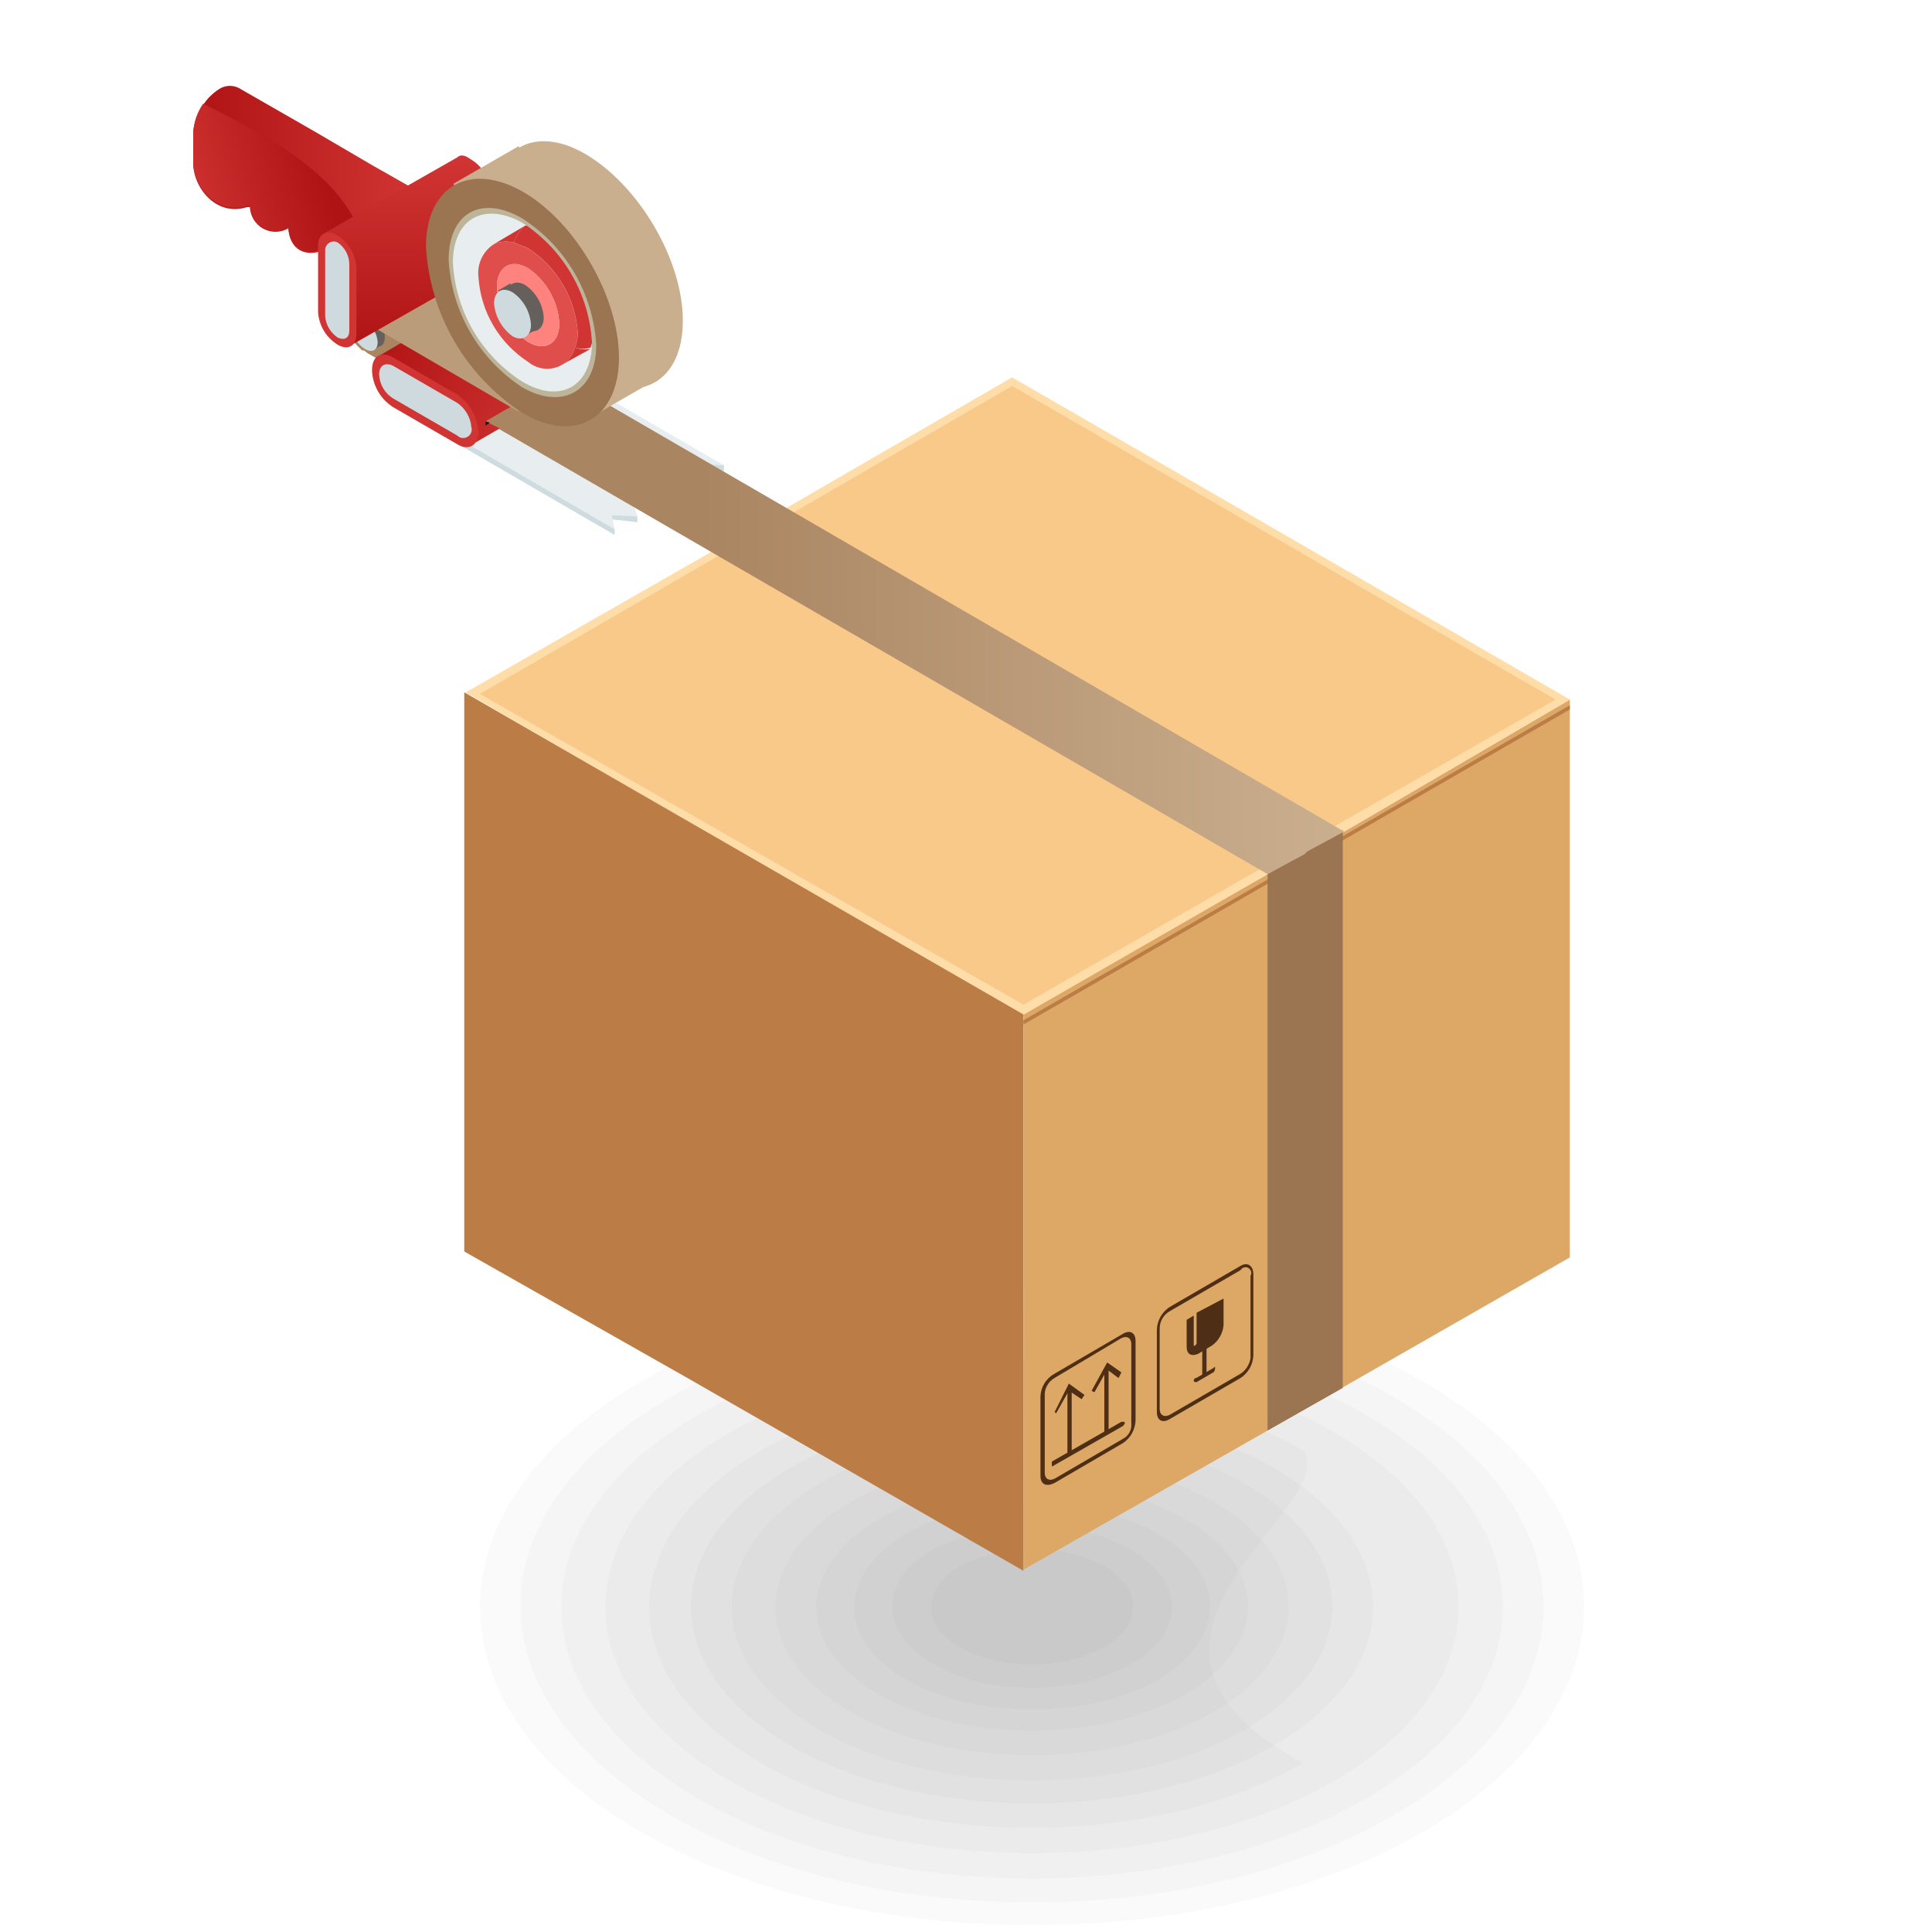 <svg width="90" height="90" viewBox="0 0 90 90" fill="none" xmlns="http://www.w3.org/2000/svg">
<mask id="mask0_206_3726" style="mask-type:alpha" maskUnits="userSpaceOnUse" x="0" y="0" width="90" height="90">
<rect width="90" height="90" fill="#D9D9D9"/>
</mask>
<g mask="url(#mask0_206_3726)">
<path opacity="0.02" d="M66.262 85.359C56.226 91.123 39.928 91.123 29.892 85.359C19.855 79.595 19.855 70.155 29.892 64.341C39.928 58.528 56.226 58.578 66.262 64.341C76.299 70.105 76.299 79.546 66.262 85.359Z" fill="#00112B"/>
<path opacity="0.02" d="M64.921 84.559C55.629 89.975 40.525 89.975 31.233 84.559C21.942 79.144 21.892 70.498 31.233 65.082C40.574 59.666 55.629 59.716 64.921 65.082C74.212 70.448 74.262 79.193 64.921 84.559Z" fill="#00112B"/>
<path opacity="0.02" d="M63.579 83.817C55.033 88.736 41.121 88.736 32.575 83.817C24.029 78.898 23.979 70.848 32.575 65.88C41.17 60.911 55.033 60.961 63.579 65.88C72.125 70.799 72.175 78.848 63.579 83.817Z" fill="#00112B"/>
<path opacity="0.02" d="M62.139 82.969C54.388 87.44 41.767 87.44 34.016 82.969C26.265 78.497 26.265 71.193 34.016 66.721C41.767 62.249 54.388 62.249 62.139 66.721C69.89 71.193 69.89 78.497 62.139 82.969Z" fill="#00112B"/>
<path opacity="0.02" d="M60.698 82.131C53.742 86.156 42.413 86.156 35.457 82.131C28.501 78.107 28.501 71.598 35.457 67.573C42.413 63.548 53.742 63.548 60.698 67.573C62.635 70.207 49.965 76.318 60.698 82.131Z" fill="#00112B"/>
<path opacity="0.02" d="M59.306 81.331C53.096 84.908 43.059 84.908 36.848 81.331C30.637 77.754 30.637 71.94 36.848 68.363C43.059 64.785 53.096 64.785 59.306 68.363C65.517 71.94 65.517 77.754 59.306 81.331Z" fill="#00112B"/>
<path opacity="0.02" d="M57.965 80.586C52.499 83.716 43.655 83.716 38.19 80.586C32.724 77.456 32.724 72.288 38.19 69.109C43.655 65.929 52.499 65.978 57.965 69.109C63.43 72.239 63.43 77.406 57.965 80.586Z" fill="#00112B"/>
<path opacity="0.02" d="M56.524 79.749C51.853 82.432 44.301 82.432 39.63 79.749C34.96 77.066 34.96 72.693 39.63 69.961C44.301 67.228 51.853 67.278 56.524 69.961C61.194 72.644 61.194 77.016 56.524 79.749Z" fill="#00112B"/>
<path opacity="0.02" d="M55.183 78.949C51.257 81.184 44.898 81.184 40.972 78.949C37.047 76.713 37.047 73.036 40.972 70.75C44.898 68.465 51.257 68.514 55.183 70.75C59.108 72.986 59.108 76.663 55.183 78.949Z" fill="#00112B"/>
<path opacity="0.02" d="M53.94 78.251C50.711 80.09 45.444 80.09 42.214 78.251C38.985 76.413 38.985 73.332 42.214 71.444C45.444 69.556 50.711 69.606 53.94 71.444C57.17 73.283 57.17 76.363 53.94 78.251Z" fill="#00112B"/>
<path opacity="0.02" d="M52.698 77.51C50.164 79 45.99 79 43.456 77.51C40.922 76.019 40.922 73.634 43.456 72.193C45.99 70.752 50.164 70.703 52.698 72.193C55.232 73.684 55.232 76.069 52.698 77.51Z" fill="#00112B"/>
<path opacity="0.02" d="M51.406 76.759C50.373 77.275 49.233 77.544 48.077 77.544C46.922 77.544 45.782 77.275 44.748 76.759C42.91 75.716 42.91 73.977 44.748 72.933C45.782 72.417 46.922 72.148 48.077 72.148C49.233 72.148 50.373 72.417 51.406 72.933C53.245 73.977 53.245 75.716 51.406 76.759Z" fill="#00112B"/>
<path d="M47.147 17.578L36.635 23.66L34.916 24.652L34.718 24.785L33.131 25.71L21.693 32.255L32.007 38.272L36.503 40.85L47.676 47.329L59.047 40.718L60.766 39.792L60.898 39.66L62.617 38.734L73.129 32.586L47.147 17.578Z" fill="#FFDDA8"/>
<path d="M47.676 47.258V73.174L36.503 66.761L32.007 64.183L21.627 58.299V32.25L47.676 47.258Z" fill="#BC7C46"/>
<path d="M62.617 38.742L60.898 39.734H60.7L59.047 40.726L47.676 47.271V73.121L59.047 66.642L62.617 64.593L73.129 58.576V32.594L62.617 38.742Z" fill="#DDA866"/>
<path d="M49.923 67.698L49.725 67.764V64.788L49.923 64.656V67.698Z" fill="#4F2E16"/>
<path d="M50.519 64.982L50.386 65.18L49.791 64.784L49.197 65.841L49.13 65.775L49.791 64.453L50.519 64.982Z" fill="#4F2E16"/>
<path d="M51.643 66.698L51.444 66.764V63.722L51.643 63.656V66.698Z" fill="#4F2E16"/>
<path d="M52.238 63.931L52.106 64.196L51.577 63.799L50.982 64.857L50.85 64.791L51.577 63.469L52.238 63.931Z" fill="#4F2E16"/>
<path d="M52.304 66.433L49.064 68.284C48.998 68.35 48.998 68.284 48.998 68.218V68.086L52.238 66.234H52.37C52.436 66.3 52.37 66.367 52.304 66.433Z" fill="#4F2E16"/>
<path d="M52.304 67.229L49.13 69.08C48.734 69.278 48.469 69.146 48.469 68.749V65.047C48.478 64.828 48.543 64.616 48.659 64.43C48.775 64.245 48.938 64.093 49.13 63.989L52.304 62.138C52.634 61.94 52.899 62.072 52.899 62.469V66.171C52.891 66.382 52.833 66.588 52.73 66.772C52.626 66.956 52.48 67.113 52.304 67.229ZM49.13 64.188C49 64.262 48.89 64.367 48.809 64.494C48.728 64.621 48.68 64.765 48.668 64.915V68.617C48.668 68.882 48.866 69.014 49.13 68.882L52.304 67.03C52.436 66.964 52.545 66.859 52.616 66.729C52.687 66.599 52.716 66.45 52.7 66.303V62.601C52.7 62.336 52.502 62.204 52.238 62.336L49.13 64.188Z" fill="#4F2E16"/>
<path d="M57.791 64.191L54.486 66.109C54.155 66.307 53.891 66.175 53.891 65.778V61.944C53.898 61.733 53.956 61.526 54.06 61.342C54.163 61.158 54.309 61.002 54.486 60.886L57.791 58.968C58.122 58.77 58.386 58.968 58.386 59.365V63.134C58.379 63.345 58.321 63.551 58.217 63.735C58.114 63.919 57.968 64.075 57.791 64.191ZM54.486 61.084C54.346 61.165 54.23 61.28 54.149 61.419C54.068 61.558 54.024 61.716 54.023 61.877V65.646C54.023 65.91 54.221 66.043 54.486 65.91L57.791 63.993C57.915 63.911 58.02 63.804 58.1 63.679C58.18 63.553 58.232 63.413 58.254 63.266V59.431C58.289 59.37 58.298 59.297 58.28 59.229C58.261 59.161 58.216 59.103 58.155 59.068C58.094 59.032 58.021 59.023 57.953 59.042C57.884 59.06 57.826 59.105 57.791 59.167L54.486 61.084Z" fill="#4F2E16"/>
<path d="M56.139 64.128C56.072 64.194 56.006 64.128 56.006 64.062V61.351C56.006 61.316 56.02 61.282 56.045 61.258C56.07 61.233 56.103 61.219 56.139 61.219H56.205V63.929C56.205 64.062 56.205 64.128 56.139 64.128Z" fill="#4F2E16"/>
<path d="M56.535 63.92L55.742 64.383C55.676 64.383 55.61 64.383 55.61 64.317C55.61 64.281 55.624 64.248 55.649 64.223C55.673 64.198 55.707 64.184 55.742 64.184L56.535 63.721C56.602 63.655 56.602 63.655 56.602 63.721C56.605 63.757 56.6 63.793 56.589 63.827C56.578 63.861 56.559 63.893 56.535 63.92Z" fill="#4F2E16"/>
<path d="M56.998 60.492V61.748C56.979 61.931 56.922 62.107 56.831 62.267C56.74 62.426 56.616 62.565 56.469 62.674L55.808 63.071C55.477 63.203 55.279 63.071 55.279 62.74V61.484L55.609 61.285V62.608C55.609 62.674 55.609 62.74 55.675 62.674C55.742 62.608 55.742 62.608 55.742 62.542V61.153L56.998 60.492Z" fill="#4F2E16"/>
<path d="M47.147 17.977L22.355 32.323L47.676 46.802L72.468 32.588L47.147 17.977Z" fill="#F9C98A"/>
<path d="M73.129 32.852V33.05L47.676 47.727V47.529L73.129 32.852Z" fill="#BC7C46"/>
<path d="M60.899 39.664L60.7 39.796L34.718 24.722L34.85 24.656L60.899 39.664Z" fill="#BC7C46"/>
<path d="M60.832 39.656V40.119H60.7V39.788L60.832 39.656Z" fill="#BC7C46"/>
<path d="M62.551 38.672V64.654L59.047 66.638V40.721L62.551 38.672Z" fill="#9B7451"/>
<path d="M28.503 24.194L29.693 24.326V24.062L29.495 23.599L29.627 23.665L30.685 23.732V23.467L30.553 23.07L31.743 23.137V22.872L31.544 22.541V22.475H32.007L32.734 22.541V22.277L32.602 21.88L33.726 21.947V21.682L25.065 16.922L24.536 17.252L19.975 19.633V19.897L28.635 24.922V24.657L28.503 24.194Z" fill="#CEDCE0"/>
<path d="M28.503 23.995L29.693 24.061L29.561 23.664L29.495 23.4H29.627L30.685 23.466L30.553 22.805L31.743 22.871L31.544 22.276V22.21H32.007L32.734 22.276L32.602 21.615L33.726 21.681L25.065 16.656L24.536 16.987L20.437 19.367L19.975 19.631L28.635 24.656L28.503 23.995Z" fill="#E8EDEF"/>
<path d="M19.38 8.854L17.859 13.085H17.661L17.066 12.755L15.149 11.631C14.223 12.027 13.496 11.631 13.43 10.639C13.252 10.742 13.05 10.797 12.844 10.799C12.638 10.8 12.436 10.749 12.256 10.649C12.076 10.549 11.925 10.404 11.818 10.229C11.711 10.053 11.651 9.853 11.645 9.647H11.512C10.058 10.11 9 8.722 9 7.598V6.209C9.033 5.735 9.192 5.278 9.463 4.887C9.652 4.597 9.9 4.349 10.19 4.16C10.325 4.068 10.481 4.014 10.644 4.002C10.806 3.991 10.969 4.022 11.116 4.094L14.686 6.143L17.396 7.73L19.38 8.854Z" fill="url(#paint0_linear_206_3726)"/>
<path d="M18.586 13.021C18.935 12.785 19.224 12.471 19.431 12.104C19.638 11.737 19.756 11.326 19.776 10.906V9.716C19.776 8.922 19.247 8.592 18.586 8.988C18.242 9.214 17.955 9.517 17.749 9.872C17.542 10.228 17.421 10.627 17.396 11.038V12.294C17.396 13.087 17.925 13.352 18.586 13.021Z" fill="#5D8943"/>
<path d="M17.066 12.696L15.149 11.572C14.223 11.968 13.496 11.572 13.43 10.58C13.252 10.683 13.05 10.738 12.844 10.74C12.638 10.742 12.436 10.69 12.256 10.59C12.076 10.49 11.925 10.345 11.818 10.17C11.711 9.994 11.651 9.794 11.645 9.588H11.512C10.058 10.051 9 8.663 9 7.539V6.15C9.033 5.676 9.192 5.219 9.463 4.828C12.041 6.15 17.264 8.53 17.066 12.696Z" fill="url(#paint1_linear_206_3726)"/>
<path d="M17.66 15.994C17.66 16.325 17.462 16.523 17.131 16.457L16.999 16.325H16.867L16.602 16.061C16.426 15.834 16.333 15.554 16.338 15.267C16.338 14.804 16.602 14.672 16.999 14.87C17.157 14.959 17.293 15.082 17.396 15.231C17.499 15.38 17.567 15.551 17.594 15.73C17.642 15.809 17.665 15.902 17.66 15.994Z" fill="url(#paint2_linear_206_3726)"/>
<path d="M62.617 38.736L60.898 39.662L60.766 39.794L59.047 40.72L33.131 25.712L22.751 19.696L17.131 16.456L16.867 16.258L16.602 15.993L17.594 15.663C18.718 15.266 20.239 14.671 20.9 14.539L36.635 23.663L62.617 38.736Z" fill="url(#paint3_linear_206_3726)"/>
<path d="M29.23 16.123C29.23 16.454 29.098 16.652 28.9 16.718L27.578 17.512L25.925 17.71L22.619 19.627L23.28 19.958L22.024 20.685L17.528 16.652L24.536 12.553C24.656 12.514 24.782 12.5 24.907 12.512C25.032 12.523 25.153 12.56 25.264 12.619L28.239 14.405C28.532 14.588 28.776 14.841 28.948 15.14C29.121 15.44 29.218 15.778 29.23 16.123Z" fill="url(#paint4_linear_206_3726)"/>
<path d="M22.619 19.625V19.823L22.817 19.691L22.619 19.625Z" fill="#28100E"/>
<path d="M16.924 14.691L16.523 14.922L17.336 16.33L17.737 16.099L16.924 14.691Z" fill="#65605C"/>
<path d="M16.801 15.062C16.801 14.666 17.065 14.533 17.396 14.732C17.568 14.831 17.709 14.976 17.803 15.152C17.896 15.327 17.939 15.525 17.925 15.723C17.925 16.054 17.726 16.252 17.396 16.054C17.228 15.945 17.087 15.799 16.984 15.627C16.881 15.455 16.818 15.262 16.801 15.062Z" fill="#65605C"/>
<path d="M16.404 15.265C16.404 14.869 16.669 14.736 16.999 14.935C17.167 15.044 17.308 15.19 17.411 15.362C17.514 15.534 17.577 15.727 17.594 15.927C17.594 16.323 17.33 16.456 16.999 16.257C16.828 16.152 16.684 16.006 16.581 15.834C16.477 15.661 16.417 15.466 16.404 15.265Z" fill="#CEDADD"/>
<path d="M28.371 17.514L20.107 12.688L16.537 14.737L24.14 19.167C25.518 18.538 26.931 17.986 28.371 17.514Z" fill="#BA9C7B"/>
<path d="M21.892 7.4C21.628 7.202 21.429 7.202 21.297 7.334L15.148 10.838L16.272 16.127L22.553 12.557C22.716 12.401 22.811 12.188 22.818 11.962V8.921C22.81 8.609 22.72 8.304 22.558 8.037C22.395 7.77 22.166 7.551 21.892 7.4Z" fill="url(#paint5_linear_206_3726)"/>
<path d="M15.743 16.065C15.477 15.905 15.254 15.683 15.093 15.418C14.932 15.153 14.837 14.853 14.817 14.544V11.437C14.817 10.908 15.214 10.643 15.743 10.974C15.996 11.141 16.206 11.366 16.356 11.631C16.505 11.895 16.59 12.191 16.602 12.495V15.536C16.602 16.131 16.206 16.329 15.743 16.065Z" fill="#D03433"/>
<path d="M16.272 15.402C16.272 15.733 16.074 15.865 15.743 15.733C15.576 15.623 15.435 15.477 15.332 15.306C15.229 15.134 15.166 14.941 15.148 14.741V11.634C15.151 11.565 15.171 11.498 15.206 11.44C15.242 11.382 15.292 11.333 15.352 11.3C15.412 11.267 15.48 11.249 15.548 11.25C15.617 11.251 15.684 11.269 15.743 11.303C15.903 11.416 16.033 11.565 16.125 11.737C16.217 11.909 16.267 12.1 16.272 12.295V15.402Z" fill="#CEDADD"/>
<path d="M24.155 6.811L21.12 8.562L27.431 19.493L30.465 17.741L24.155 6.811Z" fill="#CAAF8F"/>
<path d="M22.883 9.779C22.883 6.936 24.867 5.746 27.313 7.201C29.759 8.655 31.809 12.093 31.809 14.936C31.809 17.779 29.825 18.902 27.313 17.514C26.022 16.66 24.949 15.515 24.18 14.172C23.411 12.829 22.967 11.325 22.883 9.779Z" fill="#CAAF8F"/>
<path d="M19.842 11.5C19.842 8.657 21.892 7.533 24.338 8.922C26.784 10.31 28.834 13.814 28.834 16.657C28.834 19.5 26.784 20.69 24.338 19.235C23.035 18.388 21.949 17.247 21.168 15.903C20.387 14.56 19.933 13.051 19.842 11.5Z" fill="#9B7451"/>
<path d="M20.9 12.099C20.9 9.917 22.421 9.057 24.338 10.181C25.333 10.823 26.163 11.69 26.76 12.713C27.357 13.735 27.705 14.884 27.776 16.066C27.776 18.247 26.189 19.107 24.338 18.049C23.338 17.397 22.506 16.518 21.908 15.484C21.311 14.451 20.965 13.291 20.9 12.099Z" fill="#BCB599"/>
<path d="M21.098 12.23C21.098 10.18 22.553 9.387 24.338 10.378C25.274 10.986 26.055 11.805 26.618 12.77C27.18 13.734 27.509 14.817 27.577 15.932C27.577 17.981 26.123 18.841 24.338 17.783C23.394 17.183 22.607 16.366 22.044 15.4C21.48 14.434 21.156 13.347 21.098 12.23Z" fill="#E8EDEF"/>
<path d="M23.942 11.301C24.036 10.991 24.22 10.715 24.471 10.508L23.016 11.367C23.309 11.245 23.634 11.222 23.942 11.301Z" fill="#D03433"/>
<path d="M26.784 16.188C26.744 16.353 26.67 16.509 26.568 16.645C26.466 16.782 26.337 16.896 26.189 16.981L27.511 16.254C27.267 16.3 27.015 16.277 26.784 16.188Z" fill="#D03433"/>
<path d="M23.941 11.301L24.602 11.566C25.272 11.999 25.83 12.584 26.232 13.273C26.634 13.962 26.869 14.736 26.916 15.532C26.91 15.759 26.866 15.982 26.784 16.194C27.022 16.262 27.274 16.262 27.512 16.194C27.512 16.127 27.578 16.061 27.578 15.929C27.512 14.855 27.205 13.809 26.678 12.87C26.151 11.931 25.419 11.124 24.536 10.508H24.47C24.22 10.715 24.036 10.991 23.941 11.301Z" fill="#D03433"/>
<path d="M26.784 16.197C26.865 15.985 26.91 15.762 26.916 15.536C26.868 14.739 26.634 13.965 26.232 13.276C25.83 12.587 25.272 12.002 24.602 11.569L23.941 11.304C23.634 11.225 23.308 11.248 23.015 11.37C22.764 11.53 22.562 11.757 22.433 12.026C22.305 12.295 22.254 12.595 22.288 12.891C22.336 13.687 22.57 14.461 22.972 15.15C23.374 15.839 23.933 16.424 24.602 16.858C24.821 17.04 25.091 17.15 25.375 17.174C25.658 17.198 25.943 17.133 26.189 16.99C26.337 16.905 26.466 16.791 26.568 16.654C26.67 16.518 26.744 16.362 26.784 16.197ZM24.602 15.932C24.179 15.641 23.829 15.258 23.577 14.811C23.325 14.364 23.178 13.866 23.148 13.354C23.148 12.428 23.809 12.031 24.602 12.494C25.025 12.785 25.375 13.168 25.627 13.615C25.88 14.062 26.026 14.561 26.057 15.073C26.057 15.998 25.395 16.395 24.602 15.932Z" fill="#E04E4B"/>
<path d="M26.057 15.069C26.027 14.557 25.88 14.059 25.628 13.612C25.376 13.165 25.025 12.782 24.602 12.491C23.809 12.028 23.148 12.425 23.148 13.35C23.178 13.862 23.325 14.361 23.577 14.808C23.829 15.254 24.18 15.638 24.602 15.929C25.396 16.392 26.057 15.995 26.057 15.069Z" fill="#FE837F"/>
<path d="M23.777 13.201L23.205 13.531L24.434 15.661L25.007 15.331L23.777 13.201Z" fill="#65605C"/>
<path d="M23.611 13.808C23.611 13.213 24.008 13.014 24.47 13.279C24.72 13.45 24.927 13.676 25.076 13.94C25.225 14.203 25.312 14.497 25.33 14.8C25.33 15.329 24.933 15.593 24.47 15.329C24.227 15.151 24.024 14.923 23.876 14.661C23.728 14.399 23.638 14.108 23.611 13.808Z" fill="#65605C"/>
<path d="M23.016 14.144C23.016 13.549 23.413 13.351 23.876 13.615C24.125 13.786 24.333 14.012 24.482 14.275C24.631 14.539 24.717 14.833 24.735 15.136C24.735 15.664 24.338 15.929 23.876 15.664C23.632 15.487 23.43 15.259 23.282 14.997C23.133 14.735 23.043 14.444 23.016 14.144Z" fill="#CEDADD"/>
<path d="M17.33 17.253C17.342 17.599 17.439 17.936 17.612 18.236C17.785 18.536 18.029 18.788 18.322 18.972L21.297 20.691C21.826 21.021 22.289 20.757 22.289 20.096C22.261 19.754 22.158 19.422 21.986 19.125C21.815 18.827 21.579 18.572 21.297 18.377L18.322 16.658C17.727 16.327 17.33 16.592 17.33 17.253Z" fill="#D03433"/>
<path d="M18.321 17.047C17.925 16.848 17.66 17.047 17.66 17.443C17.67 17.67 17.735 17.892 17.851 18.088C17.966 18.284 18.128 18.448 18.321 18.567L21.296 20.286C21.359 20.349 21.441 20.39 21.529 20.401C21.617 20.412 21.707 20.393 21.783 20.348C21.859 20.302 21.918 20.232 21.95 20.149C21.981 20.066 21.984 19.974 21.957 19.889C21.938 19.665 21.868 19.447 21.753 19.253C21.639 19.059 21.483 18.892 21.296 18.765L18.321 17.047Z" fill="#CEDADD"/>
</g>
<defs>
<linearGradient id="paint0_linear_206_3726" x1="9.026" y1="8.55" x2="19.366" y2="8.55" gradientUnits="userSpaceOnUse">
<stop stop-color="#B01313"/>
<stop offset="1" stop-color="#D03433"/>
</linearGradient>
<linearGradient id="paint1_linear_206_3726" x1="8.385" y1="10.137" x2="15.122" y2="8.246" gradientUnits="userSpaceOnUse">
<stop stop-color="#D03433"/>
<stop offset="1" stop-color="#B01313"/>
</linearGradient>
<linearGradient id="paint2_linear_206_3726" x1="16.318" y1="15.578" x2="17.66" y2="15.578" gradientUnits="userSpaceOnUse">
<stop offset="0.35" stop-color="#AA8561"/>
<stop offset="1" stop-color="#CAAF8F"/>
</linearGradient>
<linearGradient id="paint3_linear_206_3726" x1="16.616" y1="27.63" x2="62.597" y2="27.63" gradientUnits="userSpaceOnUse">
<stop offset="0.35" stop-color="#AA8561"/>
<stop offset="1" stop-color="#CAAF8F"/>
</linearGradient>
<linearGradient id="paint4_linear_206_3726" x1="27.059" y1="18.779" x2="18.345" y2="13.771" gradientUnits="userSpaceOnUse">
<stop stop-color="#D03433"/>
<stop offset="1" stop-color="#B01313"/>
</linearGradient>
<linearGradient id="paint5_linear_206_3726" x1="18.97" y1="7.414" x2="18.97" y2="16.319" gradientUnits="userSpaceOnUse">
<stop stop-color="#D03433"/>
<stop offset="1" stop-color="#B01313"/>
</linearGradient>
</defs>
</svg>
